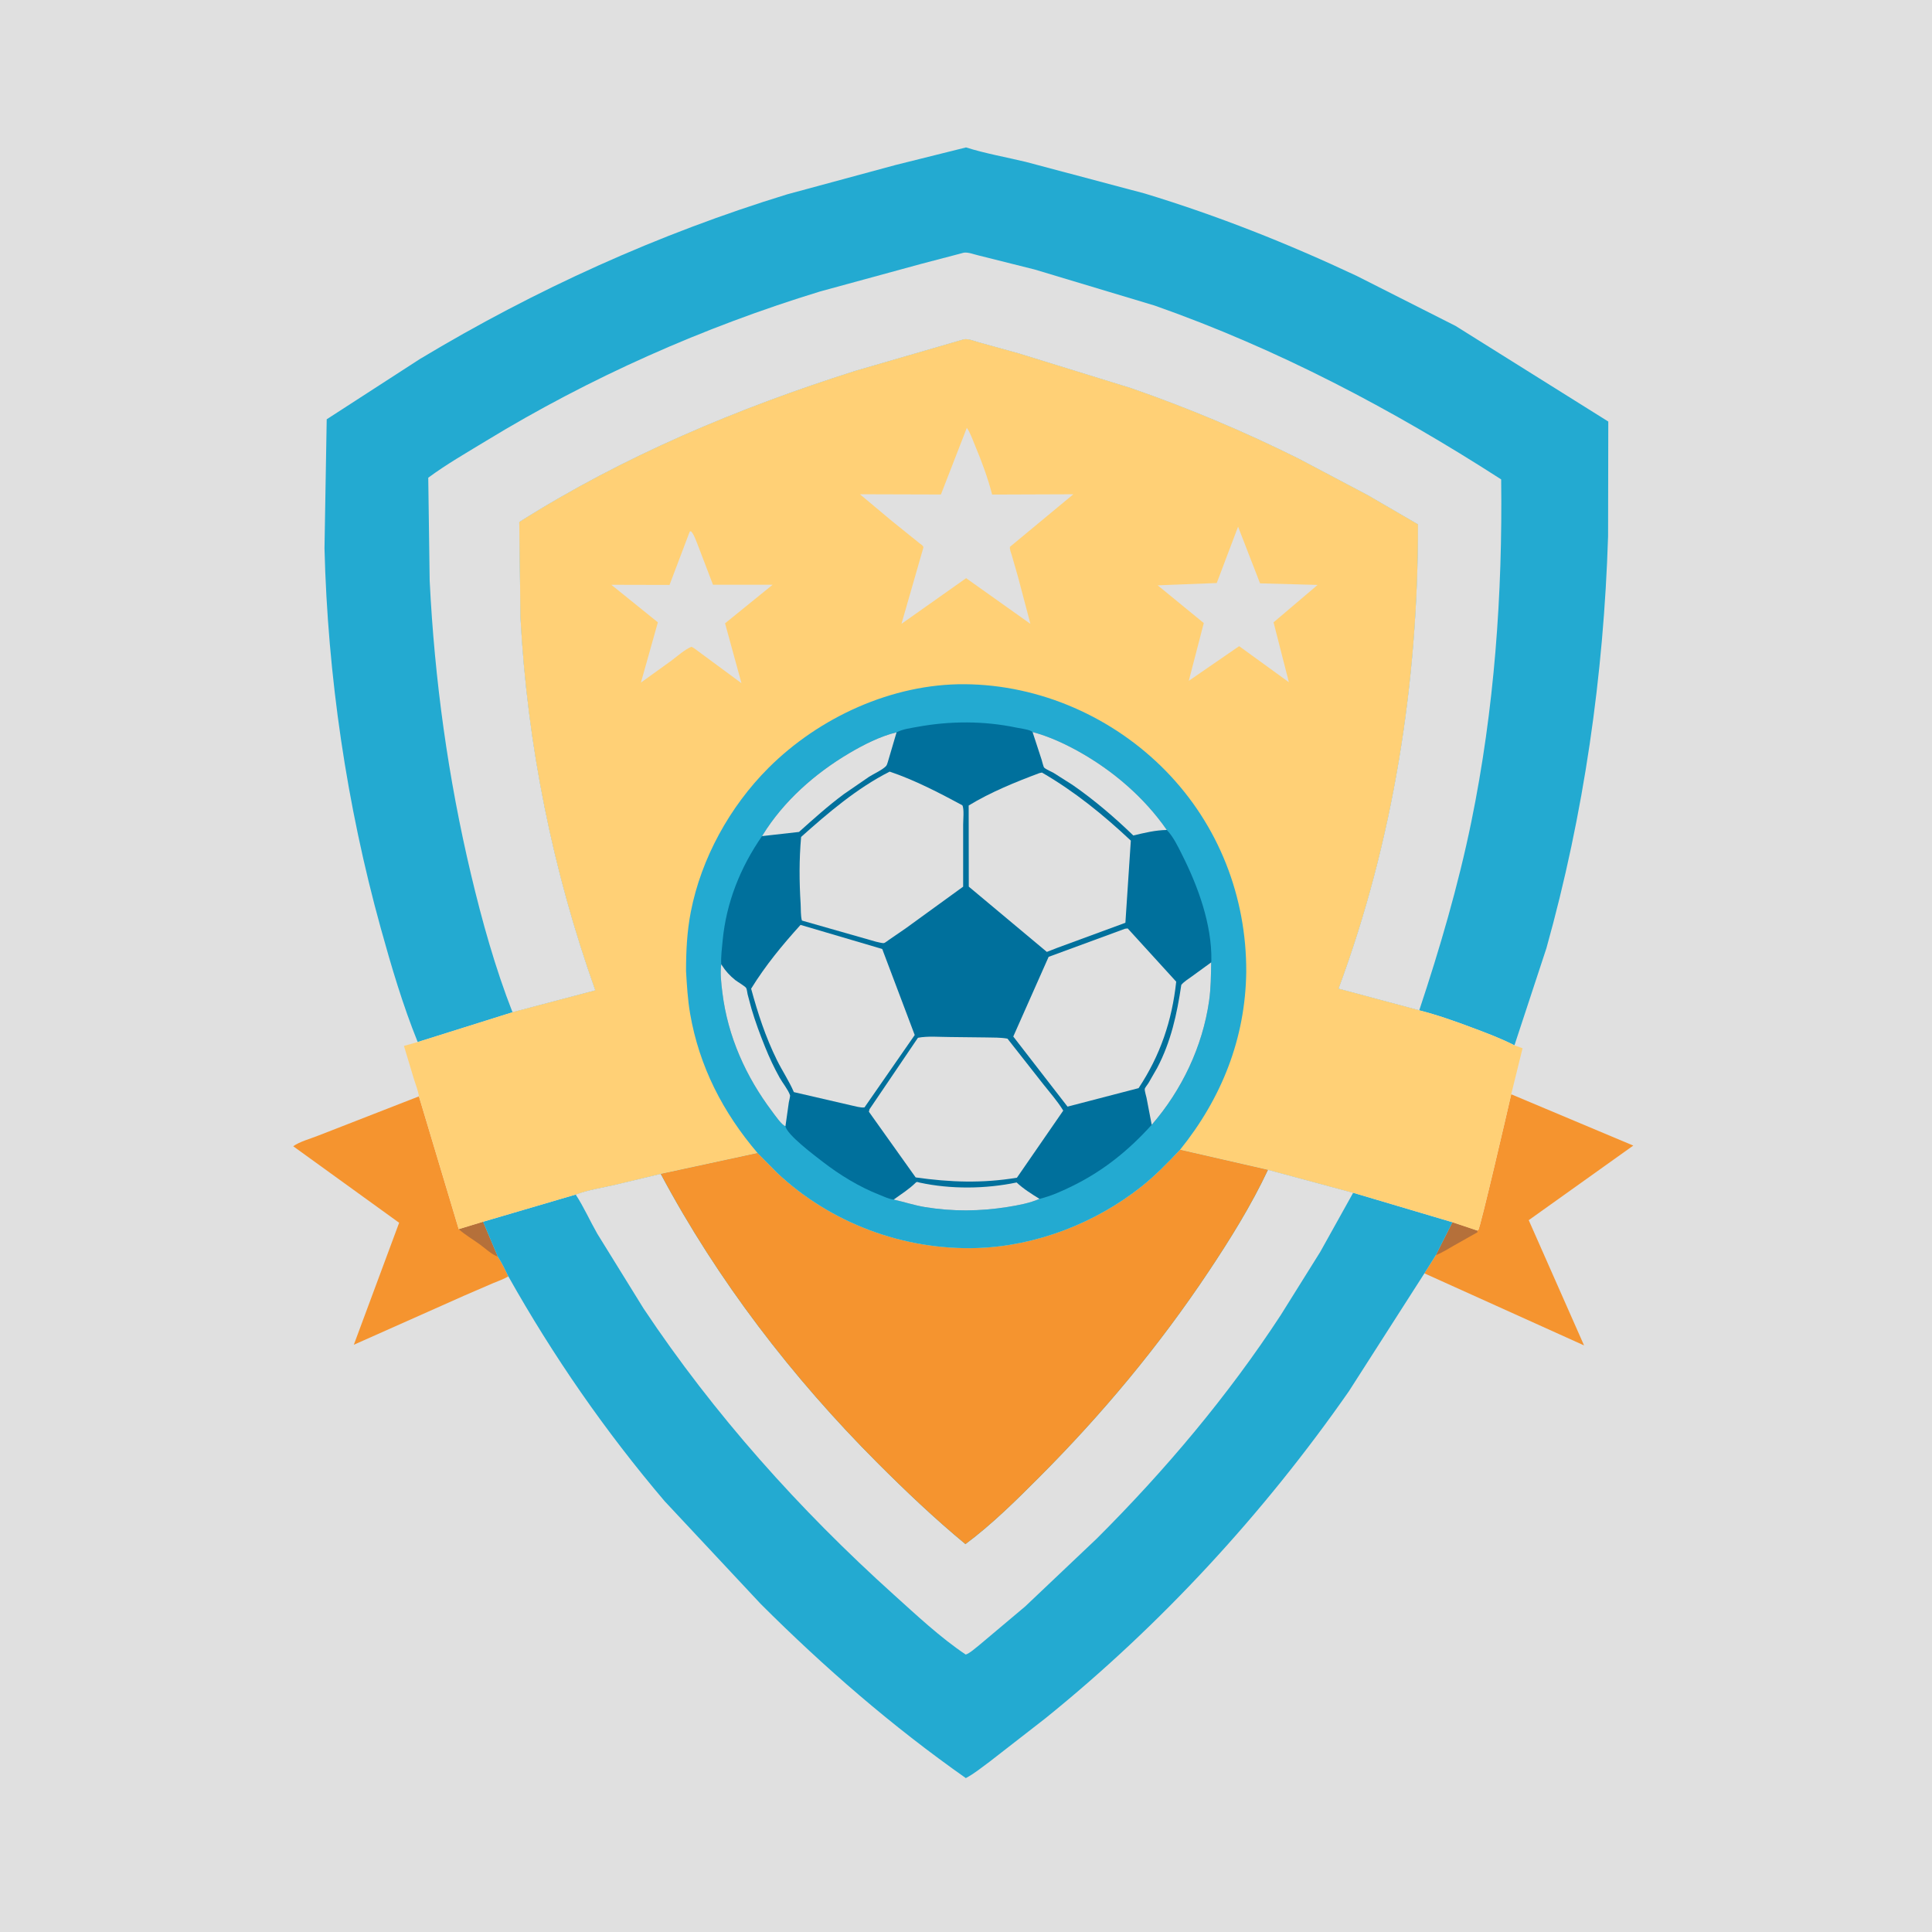 <svg version="1.1" xmlns="http://www.w3.org/2000/svg" style="display: block;" viewBox="0 0 2048 2048" width="1024" height="1024">
<path transform="translate(0,0)" fill="rgb(224,224,224)" d="M -0 -0 L 2048 0 L 2048 2048 L -0 2048 L -0 -0 z"/>
<path transform="translate(0,0)" fill="rgb(245,148,47)" d="M 1601.96 1159.98 L 1731.34 1214.36 L 1620.52 1293.43 L 1679.16 1426.18 L 1509.92 1349.8 L 1522.04 1330.54 L 1539.69 1295.62 L 1565.86 1304.41 L 1567.06 1303.78 C 1569.07 1302.36 1598.82 1173.84 1601.96 1159.98 z"/>
<path transform="translate(0,0)" fill="rgb(181,112,58)" d="M 1539.69 1295.62 L 1565.86 1304.41 L 1566.27 1306.19 L 1540.91 1320.51 C 1534.64 1324.07 1528.79 1327.92 1522.04 1330.54 L 1539.69 1295.62 z"/>
<path transform="translate(0,0)" fill="rgb(245,148,47)" d="M 444.071 1162.19 L 486.264 1302.98 L 512.045 1295.12 L 527.663 1332.11 C 532.067 1338.63 535.362 1345.99 538.882 1353.03 C 533.931 1355.98 528.045 1357.93 522.737 1360.19 L 492.985 1373.03 L 375.063 1425.5 L 423.1 1296.19 L 310.822 1215.07 C 317.696 1210.06 329.579 1206.97 337.733 1203.65 L 444.071 1162.19 z"/>
<path transform="translate(0,0)" fill="rgb(181,112,58)" d="M 486.264 1302.98 L 512.045 1295.12 L 527.663 1332.11 C 520.929 1329.62 514.58 1323.47 508.791 1319.25 C 501.342 1313.82 493.141 1309.11 486.264 1302.98 z"/>
<path transform="translate(0,0)" fill="rgb(35,170,209)" d="M 802.996 1222.16 L 823.795 1243.22 C 880.443 1296.69 958.375 1325.52 1036 1322.95 C 1098.54 1320.87 1161.21 1296.49 1210.01 1257.77 C 1224.82 1246.02 1238 1232.43 1250.96 1218.71 L 1344.1 1240.03 L 1434.42 1264.38 L 1539.69 1295.62 L 1522.04 1330.54 L 1509.92 1349.8 L 1429.84 1474.85 C 1339.93 1603.8 1230.66 1722.61 1108.23 1821.43 L 1048.98 1867.49 C 1040.93 1873.37 1032.63 1880.26 1023.81 1884.85 C 945.621 1829.84 874.077 1767.83 806.468 1700.33 L 704.51 1591.29 C 641.601 1517.27 586.449 1437.69 538.882 1353.03 C 535.362 1345.99 532.067 1338.63 527.663 1332.11 L 512.045 1295.12 L 610.254 1266.27 C 623.31 1261.26 638.991 1258.96 652.674 1255.76 L 700.4 1244.32 L 802.996 1222.16 z"/>
<path transform="translate(0,0)" fill="rgb(224,224,224)" d="M 1344.1 1240.03 L 1434.42 1264.38 L 1399.49 1327.09 L 1357.56 1394.19 C 1301.37 1480.06 1235.24 1558.48 1162.7 1630.89 L 1086.8 1702.85 L 1038.09 1743.84 C 1033.94 1747.03 1028.53 1752.23 1023.72 1753.91 C 996.745 1735.84 971.546 1712.14 947.397 1690.39 C 847.557 1600.48 756.675 1498.94 682.156 1387 L 633.128 1307.75 C 625.33 1294.12 618.841 1279.38 610.254 1266.27 C 623.31 1261.26 638.991 1258.96 652.674 1255.76 L 700.4 1244.32 C 760.521 1357.19 839.899 1460.37 930.194 1550.75 C 959.967 1580.55 990.939 1609.96 1023.41 1636.8 C 1051.34 1616.07 1077.46 1590.18 1102 1565.55 C 1168.8 1498.53 1228.4 1427.02 1280.93 1348.27 C 1303.94 1313.78 1326.45 1277.61 1344.1 1240.03 z"/>
<path transform="translate(0,0)" fill="rgb(245,148,47)" d="M 802.996 1222.16 L 823.795 1243.22 C 880.443 1296.69 958.375 1325.52 1036 1322.95 C 1098.54 1320.87 1161.21 1296.49 1210.01 1257.77 C 1224.82 1246.02 1238 1232.43 1250.96 1218.71 L 1344.1 1240.03 C 1326.45 1277.61 1303.94 1313.78 1280.93 1348.27 C 1228.4 1427.02 1168.8 1498.53 1102 1565.55 C 1077.46 1590.18 1051.34 1616.07 1023.41 1636.8 C 990.939 1609.96 959.967 1580.55 930.194 1550.75 C 839.899 1460.37 760.521 1357.19 700.4 1244.32 L 802.996 1222.16 z"/>
<path transform="translate(0,0)" fill="rgb(35,170,209)" d="M 442.784 1104.6 C 426.871 1065.22 414.846 1024.43 403.527 983.539 C 367.5 853.369 347.324 716.283 343.979 581.19 L 346.324 444.474 L 445 380.638 C 567.474 306.986 697.838 247.878 834.5 205.987 L 949 174.988 L 1024.01 156.277 C 1044.65 162.787 1066.42 166.553 1087.5 171.635 L 1213.45 205.121 C 1290.49 228.473 1365.21 258.163 1438 292.392 L 1542.97 345.503 L 1704.85 446.847 L 1704.63 568.463 C 1700.01 715.949 1679.04 862.984 1639.26 1005.13 L 1605.37 1108.1 C 1591.19 1100.8 1575.85 1095.09 1560.93 1089.49 C 1542.38 1082.53 1523.66 1075.89 1504.46 1070.99 L 1418.85 1048.04 C 1476.95 891.472 1503.4 722.705 1503.06 555.87 L 1450.13 525.08 L 1376.61 486.225 C 1319.02 457.501 1259.49 432.473 1198.68 411.382 L 1080.1 374.715 L 1038.12 363.076 C 1033.61 361.834 1025.75 358.533 1021.3 359.857 L 906.701 393.174 C 782.356 432.627 660.974 483.507 550.456 553.403 L 551.763 654.786 C 558.891 789.086 585.96 923.154 631.091 1049.82 L 543.28 1073.04 L 442.784 1104.6 z"/>
<path transform="translate(0,0)" fill="rgb(224,224,224)" d="M 543.28 1073.04 C 524.906 1026.08 511.059 976.402 499.399 927.377 C 475.042 824.958 460.619 720.48 455.464 615.345 L 453.969 506.4 C 473.183 492.163 494.628 479.927 515.059 467.469 C 625.509 400.126 745.779 346.753 869.49 308.922 L 976.828 279.638 L 1016.81 269.155 L 1021.65 267.85 C 1026.46 267.163 1032.59 269.724 1037.32 270.778 L 1096.79 285.688 L 1224 323.926 C 1353.86 369.581 1475.8 433.769 1591.3 508.176 C 1592.85 629.862 1584.1 751.989 1559.62 871.364 C 1545.79 938.786 1526.18 1005.71 1504.46 1070.99 L 1418.85 1048.04 C 1476.95 891.472 1503.4 722.705 1503.06 555.87 L 1450.13 525.08 L 1376.61 486.225 C 1319.02 457.501 1259.49 432.473 1198.68 411.382 L 1080.1 374.715 L 1038.12 363.076 C 1033.61 361.834 1025.75 358.533 1021.3 359.857 L 906.701 393.174 C 782.356 432.627 660.974 483.507 550.456 553.403 L 551.763 654.786 C 558.891 789.086 585.96 923.154 631.091 1049.82 L 543.28 1073.04 z"/>
<path transform="translate(0,0)" fill="rgb(255,208,118)" d="M 631.091 1049.82 C 585.96 923.154 558.891 789.086 551.763 654.786 L 550.456 553.403 C 660.974 483.507 782.356 432.627 906.701 393.174 L 1021.3 359.857 C 1025.75 358.533 1033.61 361.834 1038.12 363.076 L 1080.1 374.715 L 1198.68 411.382 C 1259.49 432.473 1319.02 457.501 1376.61 486.225 L 1450.13 525.08 L 1503.06 555.87 C 1503.4 722.705 1476.95 891.472 1418.85 1048.04 L 1504.46 1070.99 C 1523.66 1075.89 1542.38 1082.53 1560.93 1089.49 C 1575.85 1095.09 1591.19 1100.8 1605.37 1108.1 L 1613.98 1111.2 L 1601.96 1159.98 C 1598.82 1173.84 1569.07 1302.36 1567.06 1303.78 L 1565.86 1304.41 L 1539.69 1295.62 L 1434.42 1264.38 L 1344.1 1240.03 L 1250.96 1218.71 C 1238 1232.43 1224.82 1246.02 1210.01 1257.77 C 1161.21 1296.49 1098.54 1320.87 1036 1322.95 C 958.375 1325.52 880.443 1296.69 823.795 1243.22 L 802.996 1222.16 L 700.4 1244.32 L 652.674 1255.76 C 638.991 1258.96 623.31 1261.26 610.254 1266.27 L 512.045 1295.12 L 486.264 1302.98 L 444.071 1162.19 C 443.274 1156.14 440.466 1149.39 438.67 1143.53 L 428.206 1108.71 L 442.784 1104.6 L 543.28 1073.04 L 631.091 1049.82 z"/>
<path transform="translate(0,0)" fill="rgb(224,224,224)" d="M 731.166 563.5 L 732.416 563.132 C 735.587 566.232 737.577 572.632 739.333 576.764 L 755.798 619.868 L 818.998 619.861 L 768.602 660.745 L 785.979 724.204 L 735.5 686.955 L 732.984 685.578 C 725.53 688.715 718.144 695.493 711.629 700.363 L 679.414 723.541 L 697.366 659.699 L 648.05 619.909 L 709.724 620.057 L 731.166 563.5 z"/>
<path transform="translate(0,0)" fill="rgb(224,224,224)" d="M 1312.41 558.293 L 1335.72 618.376 L 1396.72 620.042 L 1350.02 659.719 L 1366.28 723.196 L 1313.55 684.957 L 1260.17 721.693 L 1276.06 660.467 L 1227.22 620.48 L 1289.8 618.039 L 1312.41 558.293 z"/>
<path transform="translate(0,0)" fill="rgb(224,224,224)" d="M 1024.89 453.509 C 1028.92 459.438 1031.26 466.763 1034.02 473.339 C 1040.85 489.599 1047.32 507.164 1051.69 524.263 L 1137.79 523.952 L 1070.56 579.69 C 1070.22 582.777 1071.84 586.074 1072.68 589.075 L 1079.24 611.913 L 1092.26 661.285 L 1024.13 612.887 L 955.597 661.298 L 978.848 580.353 C 978.981 578.566 975.878 576.817 974.653 575.811 L 945.871 552.642 L 911.579 523.938 L 997.416 524.188 L 1024.89 453.509 z"/>
<path transform="translate(0,0)" fill="rgb(35,170,209)" d="M 727.228 1029.45 C 727.246 1008.26 728.235 987.418 732.295 966.556 C 743.337 909.827 773.693 854.961 814.5 814.144 C 868.292 760.338 945.833 724.769 1022.5 725.297 C 1102.41 725.848 1180.03 760.178 1235.8 817.232 C 1291.81 874.534 1321.41 950.577 1321.07 1030.37 C 1320.14 1100.79 1295.02 1164.07 1250.96 1218.71 C 1238 1232.43 1224.82 1246.02 1210.01 1257.77 C 1161.21 1296.49 1098.54 1320.87 1036 1322.95 C 958.375 1325.52 880.443 1296.69 823.795 1243.22 L 802.996 1222.16 C 766.375 1179.32 741.172 1130.36 731.557 1074.54 C 728.99 1059.64 728.127 1044.52 727.228 1029.45 z"/>
<path transform="translate(0,0)" fill="rgb(0,112,156)" d="M 950.401 776.281 C 956.992 772.856 965.526 771.781 972.811 770.452 C 1007.19 764.18 1042.93 764.085 1077.22 771.259 C 1081.89 772.237 1087.91 772.864 1092.31 774.592 C 1093.44 775.033 1093.73 775.338 1094.57 776.002 C 1111.52 780.438 1128.64 788.34 1143.87 796.863 C 1180.02 817.089 1213.16 845.581 1236.87 879.811 C 1243.83 887.046 1248.47 896.974 1252.96 905.875 C 1269.97 939.591 1284.62 979.738 1284.11 1018 L 1283.91 1020.16 C 1283.66 1033.76 1283.63 1047.47 1281.7 1060.95 C 1274.8 1109.23 1252.79 1155.61 1220.86 1192.34 C 1196.77 1219.04 1170.56 1240.38 1138.27 1256.5 C 1126.95 1262.15 1114.25 1267.89 1101.91 1270.85 C 1091.53 1275.42 1078.99 1277.71 1067.78 1279.48 C 1038.6 1284.09 1009.7 1284.35 980.5 1279.55 C 969.245 1277.7 958.426 1274.1 947.335 1271.6 C 942.141 1271.01 936.866 1268.38 932.006 1266.46 C 910.604 1258.01 890.172 1245.5 871.986 1231.44 C 864.263 1225.47 833.751 1202.65 832.625 1193.78 C 828.92 1193.1 821.066 1181.6 818.625 1178.37 C 790.582 1141.25 771.424 1098.53 765.743 1052.15 C 764.575 1042.62 763.23 1031.63 764.534 1022.14 C 764.105 1013.9 765.241 1005.45 766.015 997.246 C 769.826 956.876 784.756 919.497 807.799 886.311 L 808.425 885.28 C 830.602 849.283 863.852 819.977 899.931 798.61 C 915.302 789.506 932.962 780.512 950.401 776.281 z"/>
<path transform="translate(0,0)" fill="rgb(224,224,224)" d="M 947.335 1271.6 C 955.199 1265.9 963.777 1260.56 970.668 1253.7 C 972.054 1252.32 973.16 1253.24 974.932 1253.63 C 1007.97 1260.76 1044.63 1260.35 1077.67 1253.47 C 1084.87 1260.25 1093.53 1265.66 1101.91 1270.85 C 1091.53 1275.42 1078.99 1277.71 1067.78 1279.48 C 1038.6 1284.09 1009.7 1284.35 980.5 1279.55 C 969.245 1277.7 958.426 1274.1 947.335 1271.6 z"/>
<path transform="translate(0,0)" fill="rgb(224,224,224)" d="M 832.625 1193.78 C 828.92 1193.1 821.066 1181.6 818.625 1178.37 C 790.582 1141.25 771.424 1098.53 765.743 1052.15 C 764.575 1042.62 763.23 1031.63 764.534 1022.14 L 765.211 1023.23 C 769.126 1029.42 773.72 1034.29 779.373 1038.89 C 781.55 1040.66 790.061 1045.52 791.017 1047.39 C 791.799 1048.93 792.104 1052.31 792.522 1054.09 L 796.59 1069.3 C 800.666 1083.16 805.694 1096.64 811.096 1110.03 C 815.565 1121.11 820.577 1131.85 826.397 1142.29 C 829.475 1147.81 835.591 1155.3 837.475 1161.03 C 837.793 1162 836.399 1167.24 836.191 1168.48 L 832.625 1193.78 z"/>
<path transform="translate(0,0)" fill="rgb(224,224,224)" d="M 1283.91 1020.16 C 1283.66 1033.76 1283.63 1047.47 1281.7 1060.95 C 1274.8 1109.23 1252.79 1155.61 1220.86 1192.34 L 1215.36 1163.69 C 1214.88 1161.22 1213.23 1156.45 1213.51 1154.26 C 1213.66 1153.11 1216.7 1149.26 1217.42 1148.11 L 1226.65 1132.05 C 1241.25 1104.33 1247.7 1074.79 1252.22 1044.04 C 1255.02 1040.59 1259.82 1037.67 1263.43 1035.05 L 1283.91 1020.16 z"/>
<path transform="translate(0,0)" fill="rgb(224,224,224)" d="M 807.799 886.311 L 808.425 885.28 C 830.602 849.283 863.852 819.977 899.931 798.61 C 915.302 789.506 932.962 780.512 950.401 776.281 L 942.055 804.621 C 941.53 806.167 940.435 810.704 939.462 811.822 C 935.921 815.889 926.154 820.299 921.358 823.344 L 894.645 841.708 C 877.957 854.062 862.416 868.052 846.964 881.898 L 807.799 886.311 z"/>
<path transform="translate(0,0)" fill="rgb(224,224,224)" d="M 1094.57 776.002 C 1111.52 780.438 1128.64 788.34 1143.87 796.863 C 1180.02 817.089 1213.16 845.581 1236.87 879.811 C 1224.81 879.972 1213.04 882.866 1201.36 885.651 C 1181.38 866.329 1159.88 847.954 1137.03 832.105 L 1117.19 819.5 C 1114.27 817.781 1109.29 815.883 1106.87 813.719 C 1106.09 813.021 1104.58 806.644 1104.16 805.352 L 1094.57 776.002 z"/>
<path transform="translate(0,0)" fill="rgb(224,224,224)" d="M 1192.61 984.5 L 1195.4 984.166 L 1246.83 1040.61 C 1242.38 1081.98 1229.96 1118.75 1206.96 1153.46 L 1131.63 1173.07 L 1074.11 1098.76 L 1111.59 1014.29 L 1192.61 984.5 z"/>
<path transform="translate(0,0)" fill="rgb(224,224,224)" d="M 916.402 1173.89 C 912.472 1174.52 906.123 1172.49 902.065 1171.69 L 841.52 1157.68 C 836.578 1146.05 829.118 1135 823.5 1123.58 C 811.444 1099.06 803.369 1074.32 796.229 1048.04 C 811.42 1023.44 829.249 1001.81 848.609 980.429 L 935.041 1005.91 C 935.856 1007.4 935.615 1006.77 936.072 1008.29 L 969.641 1097.18 L 916.402 1173.89 z"/>
<path transform="translate(0,0)" fill="rgb(224,224,224)" d="M 973.066 1100.08 C 983.523 1098.08 996.17 1099.28 1006.95 1099.29 L 1045.38 1099.73 C 1052.83 1099.92 1060.63 1099.66 1067.96 1101.01 L 1105.71 1149.05 C 1112.89 1158.19 1121.09 1167.35 1127.08 1177.29 L 1077.99 1248.42 C 1041.29 1254.5 1007.31 1253.3 970.646 1248.12 L 921.063 1178.5 L 921.727 1175.84 L 973.066 1100.08 z"/>
<path transform="translate(0,0)" fill="rgb(224,224,224)" d="M 943.068 817.958 C 969.274 826.711 995.846 840.525 1020.12 853.628 C 1022.22 857.311 1020.95 869.461 1020.99 874.071 L 1020.98 939.896 L 960.131 984.048 L 942.377 996.235 C 941.397 996.885 938.012 999.574 937.01 999.732 C 935.325 999.998 930.649 998.62 928.791 998.295 L 850.07 975.838 C 848.609 970.556 849.043 963.693 848.701 958.148 C 847.211 933.95 847.083 911.368 849.214 887.187 C 877.906 861.559 908.58 835.414 943.068 817.958 z"/>
<path transform="translate(0,0)" fill="rgb(224,224,224)" d="M 1101.85 819.5 L 1104.52 818.941 C 1139.31 839.123 1169.47 863.65 1198.72 891.09 L 1192.97 978.176 L 1120.12 1004.98 L 1109.7 1009.06 L 1026.95 939.868 L 1026.83 853.888 C 1049.78 839.843 1076.7 828.884 1101.85 819.5 z"/>
</svg>